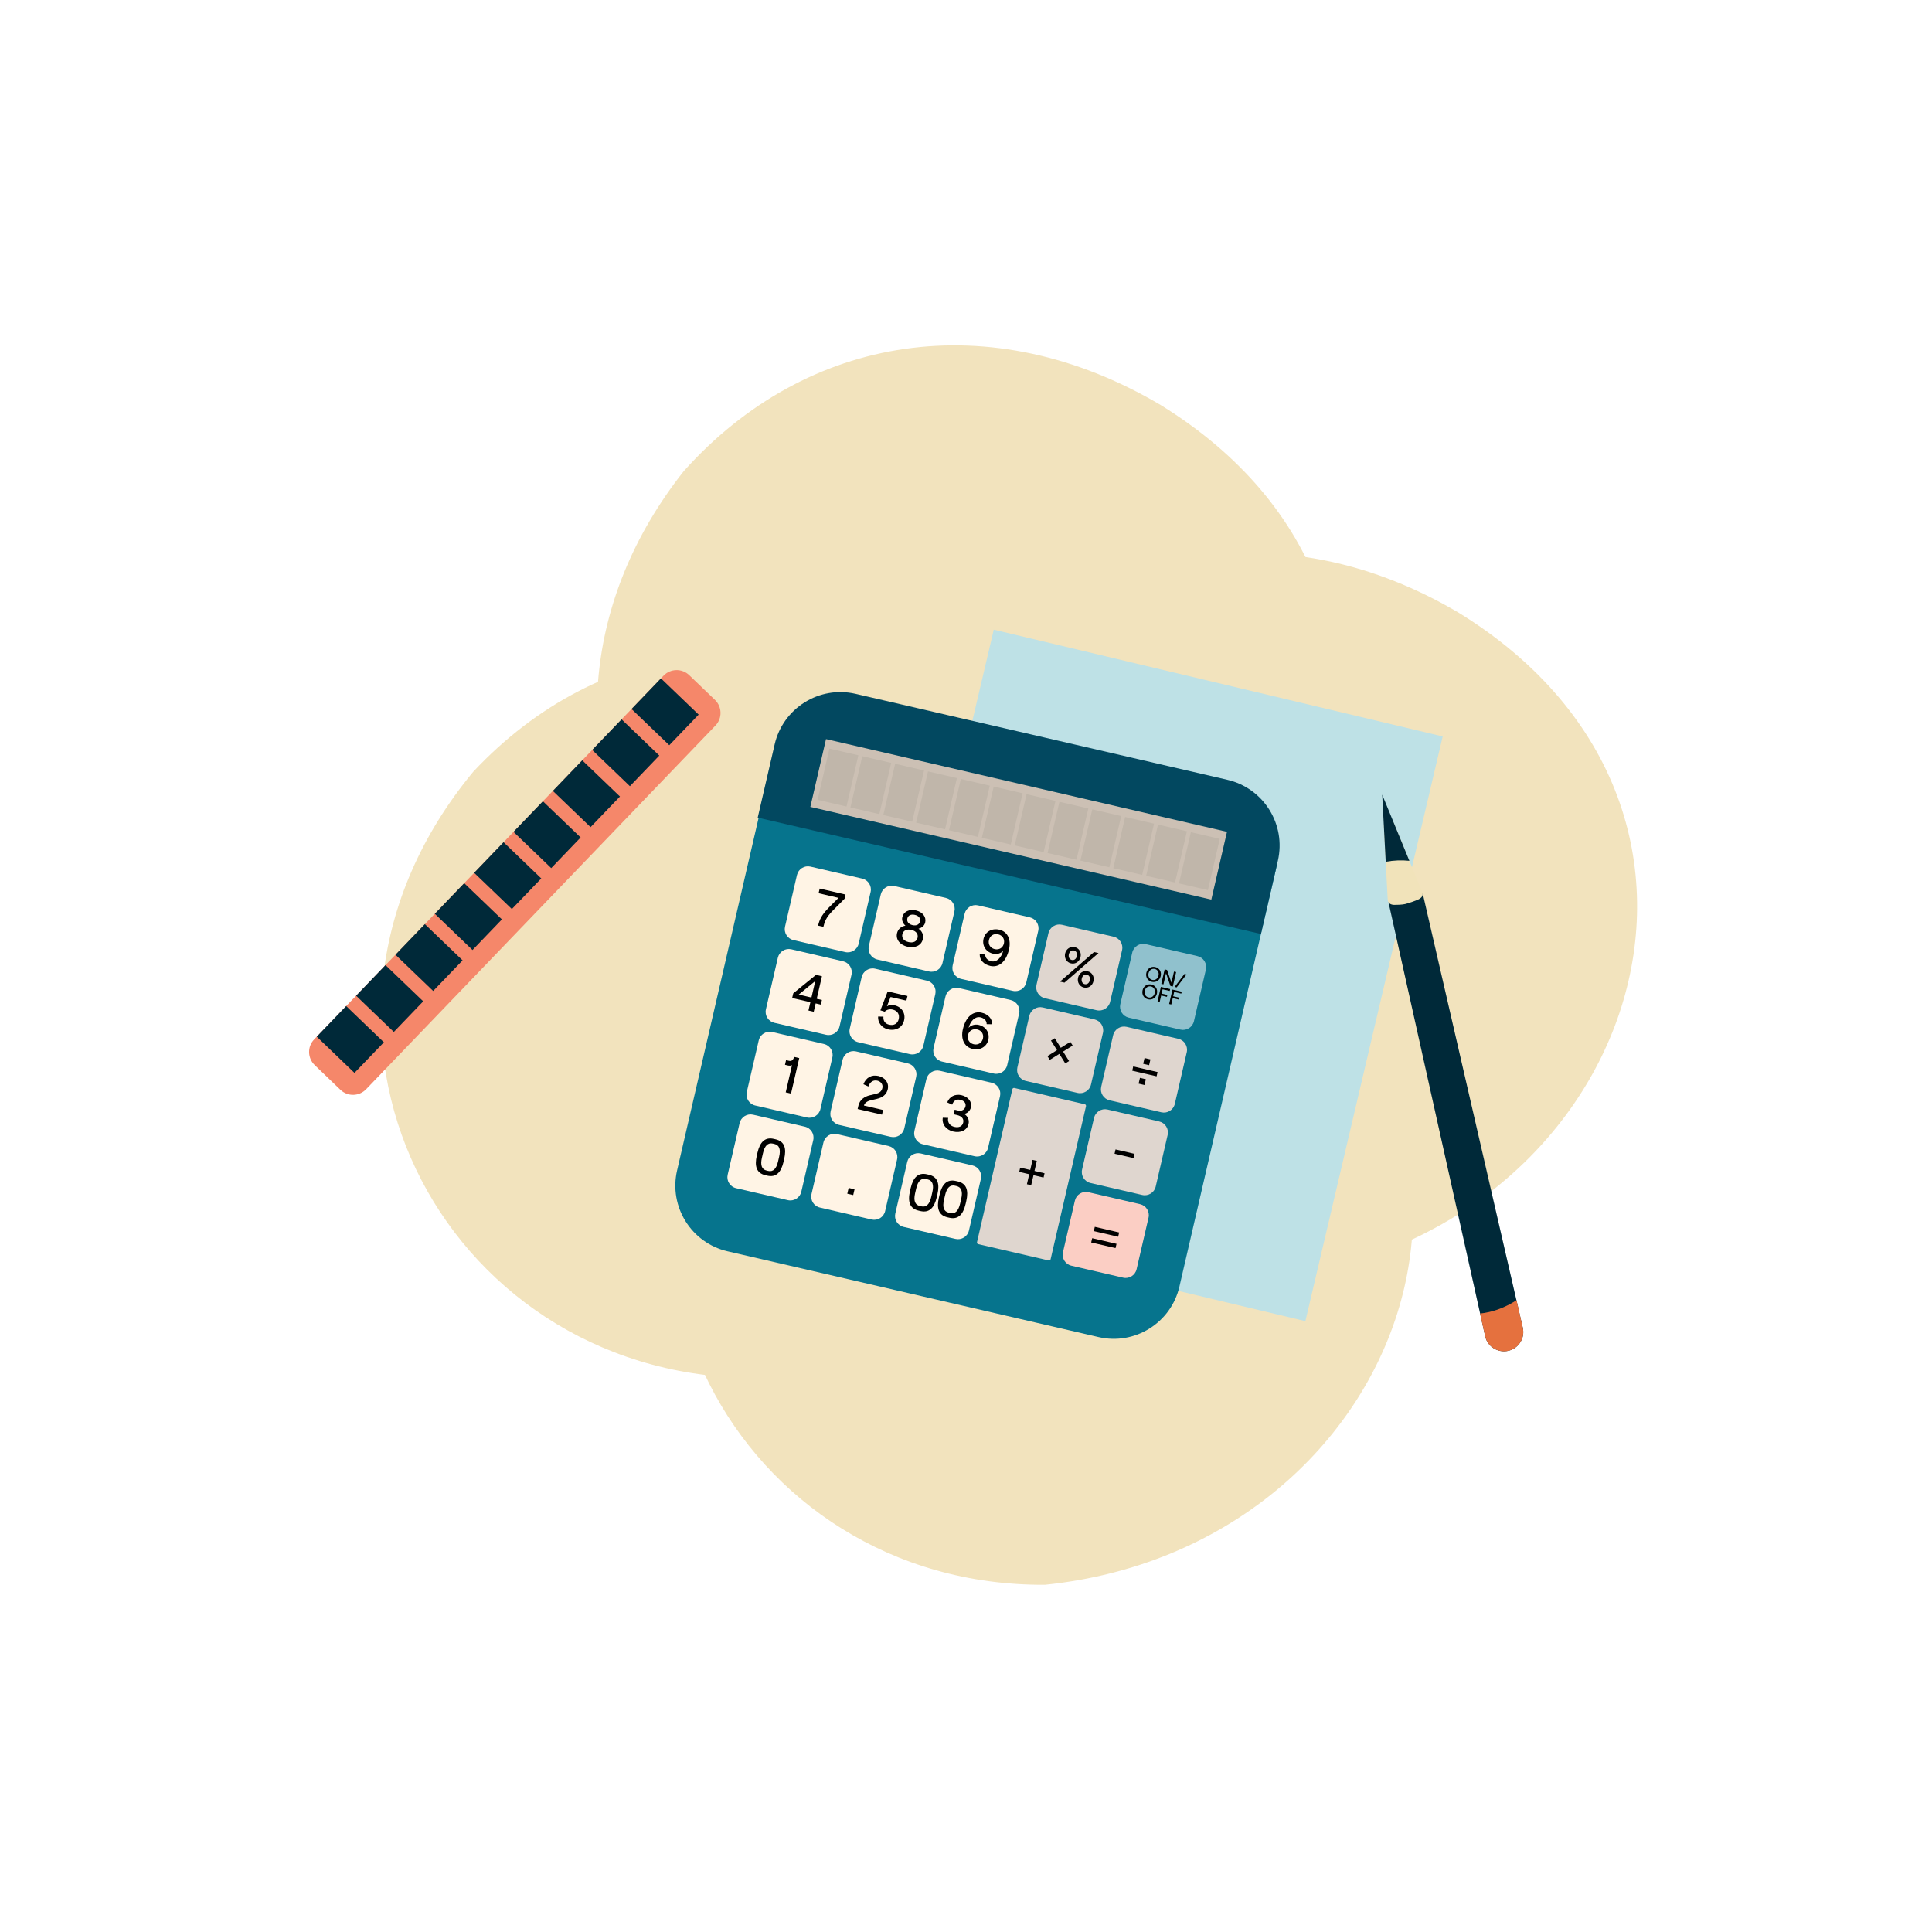 <svg width="254" height="254" viewBox="0 0 254 254" fill="none" xmlns="http://www.w3.org/2000/svg">
<path d="M89.895 61.941C62.838 96.19 87.276 140.991 127.646 140.749C175.086 135.853 195.403 79.623 152.577 53.24C130.334 40.084 106.085 43.839 89.895 61.941Z" fill="#F2E3BD"/>
<path d="M129.103 89.259C102.045 123.508 126.484 168.31 166.853 168.068C214.293 163.172 234.61 106.941 191.785 80.56C169.541 67.403 145.291 71.158 129.103 89.259Z" fill="#F2E3BD"/>
<path d="M99.638 129.542C72.581 163.792 97.019 208.592 137.388 208.351C184.829 203.455 205.146 147.223 162.32 120.842C140.076 107.685 115.828 111.441 99.638 129.542Z" fill="#F2E3BD"/>
<path d="M62.211 101.469C34.374 135.126 57.907 180.493 98.359 181.156C145.993 177.321 167.544 121.522 125.198 94.169C103.191 80.508 78.816 83.723 62.211 101.469Z" fill="#F2E3BD"/>
<g filter="url(#filter0_d_6899_46630)">
<path d="M185.671 92.821L126.649 78.783L108.598 155.652L167.619 169.69L185.671 92.821Z" fill="#BEE1E6"/>
</g>
<path d="M144.426 175.786L95.656 164.51C90.887 163.407 87.913 158.646 89.016 153.878L101.704 99.004C102.807 94.235 107.567 91.261 112.336 92.364L161.106 103.64C165.875 104.744 168.849 109.504 167.746 114.273L155.058 169.146C153.955 173.917 149.194 176.889 144.426 175.786Z" fill="#06748D"/>
<path d="M165.775 122.79L99.617 107.494L101.844 97.864C102.947 93.091 107.712 90.117 112.485 91.22L161.358 102.519C166.131 103.622 169.105 108.386 168.002 113.159L165.775 122.79Z" fill="#024860"/>
<path d="M161.313 109.36L108.596 97.17L106.535 106.083L159.252 118.273L161.313 109.36Z" fill="#CCC0B4"/>
<path d="M152.682 146.232L145.881 144.659C145.086 144.475 144.589 143.682 144.773 142.887L146.342 136.105C146.526 135.31 147.319 134.813 148.114 134.997L154.915 136.57C155.71 136.755 156.207 137.547 156.022 138.342L154.454 145.125C154.271 145.922 153.479 146.416 152.682 146.232Z" fill="#DFD6CF"/>
<path d="M111.117 125.17L104.316 123.597C103.521 123.413 103.024 122.62 103.208 121.825L104.777 115.043C104.961 114.248 105.754 113.751 106.549 113.935L113.35 115.508C114.145 115.693 114.642 116.485 114.457 117.28L112.889 124.063C112.706 124.857 111.912 125.354 111.117 125.17Z" fill="#FFF4E5"/>
<path d="M108.987 119.298L110.241 118.042L107.621 117.435L107.764 116.821L111.16 117.605L111.032 118.16L109.536 119.669C108.602 120.598 108.412 121.18 108.248 121.852L107.553 121.691C107.735 120.942 107.998 120.294 108.987 119.298Z" fill="black"/>
<path d="M122.136 127.718L115.335 126.145C114.54 125.961 114.044 125.168 114.228 124.373L115.797 117.591C115.981 116.796 116.774 116.299 117.568 116.483L124.37 118.056C125.164 118.24 125.661 119.033 125.477 119.828L123.908 126.611C123.726 127.405 122.931 127.902 122.136 127.718Z" fill="#FFF4E5"/>
<path d="M117.935 122.682C118.065 122.121 118.527 121.765 119.042 121.701C118.731 121.432 118.522 121.027 118.626 120.58C118.792 119.859 119.526 119.489 120.416 119.694C121.306 119.899 121.801 120.555 121.635 121.275C121.532 121.722 121.166 121.995 120.756 122.097C121.203 122.382 121.455 122.906 121.327 123.465C121.124 124.344 120.242 124.682 119.313 124.469C118.373 124.251 117.73 123.562 117.935 122.682ZM120.632 123.291C120.747 122.79 120.425 122.393 119.822 122.254C119.214 122.113 118.748 122.328 118.632 122.829C118.516 123.33 118.843 123.715 119.452 123.856C120.054 123.995 120.516 123.792 120.632 123.291ZM120.952 121.138C121.048 120.724 120.785 120.397 120.278 120.279C119.771 120.161 119.383 120.339 119.288 120.753C119.191 121.174 119.458 121.509 119.967 121.627C120.474 121.745 120.855 121.558 120.952 121.138Z" fill="black"/>
<path d="M133.156 130.266L126.355 128.693C125.56 128.509 125.063 127.716 125.247 126.921L126.816 120.139C127 119.344 127.793 118.847 128.588 119.031L135.389 120.604C136.184 120.788 136.681 121.581 136.497 122.376L134.928 129.159C134.746 129.953 133.953 130.45 133.156 130.266Z" fill="#FFF4E5"/>
<path d="M132.655 124.814C132.26 126.522 131.256 127.238 130.18 126.989C129.325 126.791 128.785 126.197 128.805 125.47L129.528 125.483C129.507 125.907 129.813 126.259 130.32 126.377C131.028 126.54 131.641 125.93 131.893 124.99C131.616 125.34 131.063 125.501 130.577 125.387C129.608 125.164 129.097 124.328 129.306 123.421C129.517 122.506 130.395 122.001 131.372 122.227C132.483 122.481 132.953 123.533 132.655 124.814ZM130.016 123.591C129.886 124.158 130.194 124.651 130.769 124.783C131.351 124.918 131.852 124.611 131.982 124.044C132.115 123.471 131.8 122.97 131.221 122.835C130.643 122.703 130.149 123.018 130.016 123.591Z" fill="black"/>
<path d="M144.176 132.814L137.375 131.241C136.58 131.057 136.084 130.264 136.268 129.469L137.837 122.686C138.021 121.892 138.814 121.395 139.608 121.579L146.41 123.152C147.205 123.336 147.701 124.129 147.517 124.924L145.948 131.706C145.764 132.501 144.971 132.998 144.176 132.814Z" fill="#DFD6CF"/>
<path d="M140.031 125.352C140.168 124.758 140.706 124.384 141.294 124.52C141.888 124.657 142.194 125.228 142.057 125.82C141.921 126.414 141.395 126.791 140.801 126.654C140.211 126.517 139.892 125.946 140.031 125.352ZM143.835 125.164L144.423 125.3L139.948 129.185L139.36 129.049L143.835 125.164ZM141.575 125.708C141.656 125.354 141.517 125.042 141.19 124.965C140.869 124.891 140.6 125.11 140.519 125.464C140.439 125.818 140.584 126.132 140.904 126.207C141.231 126.284 141.492 126.062 141.575 125.708ZM141.732 128.527C141.869 127.933 142.401 127.556 142.995 127.695C143.583 127.832 143.895 128.403 143.757 128.995C143.62 129.589 143.088 129.966 142.5 129.829C141.908 129.692 141.596 129.121 141.732 128.527ZM143.276 128.885C143.357 128.531 143.212 128.217 142.891 128.142C142.571 128.068 142.301 128.287 142.221 128.641C142.14 128.995 142.285 129.31 142.606 129.384C142.927 129.457 143.196 129.239 143.276 128.885Z" fill="black"/>
<path d="M108.604 136.041L101.803 134.468C101.008 134.283 100.511 133.491 100.696 132.696L102.264 125.913C102.449 125.118 103.241 124.622 104.036 124.806L110.837 126.379C111.632 126.563 112.129 127.356 111.945 128.151L110.376 134.933C110.192 135.73 109.399 136.225 108.604 136.041Z" fill="#FFF4E5"/>
<path d="M106.541 131.76L104.146 131.206L104.289 130.593L107.28 128.165L108.062 128.345L107.377 131.307L108.058 131.464L107.915 132.077L107.234 131.92L106.982 133.014L106.286 132.853L106.541 131.76ZM106.681 131.145L107.182 128.978L105.003 130.758L106.681 131.145Z" fill="black"/>
<path d="M119.623 138.588L112.822 137.015C112.027 136.831 111.53 136.038 111.715 135.244L113.284 128.461C113.468 127.666 114.26 127.169 115.055 127.354L121.856 128.927C122.651 129.111 123.148 129.904 122.964 130.698L121.395 137.481C121.213 138.278 120.418 138.772 119.623 138.588Z" fill="#FFF4E5"/>
<path d="M115.443 133.642L116.144 133.656C116.095 134.242 116.385 134.598 116.9 134.716C117.529 134.861 118.016 134.581 118.156 133.973C118.297 133.366 117.989 132.874 117.366 132.729C116.952 132.634 116.56 132.739 116.316 133.006L115.745 132.826L116.705 130.343L119.305 130.943L119.162 131.555L117.084 131.075L116.606 132.292C116.846 132.137 117.212 132.075 117.608 132.166C118.564 132.387 119.077 133.209 118.864 134.136C118.645 135.084 117.773 135.565 116.757 135.329C115.906 135.134 115.389 134.424 115.443 133.642Z" fill="black"/>
<path d="M130.643 141.136L123.842 139.563C123.047 139.379 122.55 138.586 122.734 137.791L124.303 131.009C124.487 130.214 125.28 129.717 126.075 129.901L132.876 131.474C133.671 131.659 134.168 132.451 133.983 133.246L132.414 140.029C132.232 140.826 131.438 141.32 130.643 141.136Z" fill="#FFF4E5"/>
<path d="M126.588 135.312C126.984 133.604 127.987 132.888 129.055 133.135C129.918 133.333 130.45 133.927 130.436 134.656L129.714 134.643C129.734 134.219 129.422 133.867 128.913 133.749C128.211 133.588 127.592 134.196 127.34 135.136C127.625 134.788 128.176 134.627 128.658 134.739C129.635 134.964 130.144 135.798 129.935 136.707C129.724 137.622 128.84 138.127 127.869 137.901C126.76 137.643 126.29 136.593 126.588 135.312ZM129.227 136.533C129.358 135.966 129.049 135.473 128.468 135.339C127.892 135.206 127.391 135.513 127.261 136.08C127.128 136.653 127.441 137.154 128.016 137.289C128.6 137.421 129.095 137.109 129.227 136.533Z" fill="black"/>
<path d="M141.662 143.684L134.861 142.111C134.066 141.927 133.57 141.134 133.754 140.339L135.323 133.557C135.507 132.762 136.3 132.265 137.094 132.449L143.896 134.022C144.69 134.207 145.187 134.999 145.003 135.794L143.434 142.577C143.252 143.374 142.457 143.868 141.662 143.684Z" fill="#DFD6CF"/>
<path d="M139.764 138.247L140.546 139.495L140.052 139.81L139.271 138.553L138.013 139.338L137.705 138.845L138.963 138.061L138.17 136.802L138.671 136.496L139.458 137.752L140.716 136.968L141.024 137.46L139.764 138.247Z" fill="black"/>
<path d="M148.985 140.203L152.187 140.944L152.056 141.505L148.854 140.764L148.985 140.203ZM151.247 139.278L151.071 140.037L150.295 139.857L150.471 139.098L151.247 139.278ZM150.645 141.886L150.469 142.645L149.693 142.465L149.869 141.705L150.645 141.886Z" fill="black"/>
<path d="M106.09 146.913L99.288 145.34C98.493 145.156 97.997 144.363 98.181 143.568L99.75 136.785C99.934 135.991 100.727 135.494 101.522 135.678L108.323 137.251C109.118 137.435 109.614 138.228 109.43 139.023L107.861 145.806C107.679 146.6 106.886 147.097 106.09 146.913Z" fill="#FFF4E5"/>
<path d="M103.995 143.775L103.299 143.614L104.129 140.025C104.032 140.114 103.802 140.124 103.616 140.083L103.202 139.988L103.345 139.375L103.705 139.458C104.032 139.534 104.243 139.441 104.407 138.953L105.075 139.108L103.995 143.775Z" fill="black"/>
<path d="M117.111 149.461L110.309 147.888C109.514 147.704 109.018 146.911 109.202 146.116L110.771 139.334C110.955 138.539 111.748 138.042 112.543 138.226L119.344 139.799C120.139 139.983 120.635 140.776 120.451 141.571L118.882 148.354C118.698 149.148 117.905 149.643 117.111 149.461Z" fill="#FFF4E5"/>
<path d="M115.49 141.459C116.386 141.666 116.904 142.376 116.711 143.21C116.56 143.864 116.082 144.287 115.265 144.471L114.493 144.645C114.12 144.734 113.673 144.961 113.584 145.348L116.097 145.93L115.954 146.543L112.752 145.802L112.858 145.348C113.038 144.539 113.719 144.15 114.331 144.003L115.151 143.806C115.658 143.684 115.91 143.44 116.004 143.041C116.111 142.573 115.815 142.182 115.347 142.074C114.813 141.95 114.373 142.235 114.164 142.84L113.514 142.542C113.843 141.675 114.582 141.248 115.49 141.459Z" fill="black"/>
<path d="M128.13 152.009L121.329 150.436C120.534 150.252 120.037 149.459 120.221 148.664L121.79 141.881C121.975 141.087 122.767 140.59 123.562 140.774L130.363 142.347C131.158 142.531 131.655 143.324 131.471 144.119L129.902 150.902C129.718 151.696 128.925 152.191 128.13 152.009Z" fill="#FFF4E5"/>
<path d="M123.947 146.948L124.655 146.965C124.535 147.577 124.903 148.02 125.473 148.151C126.075 148.289 126.516 148.082 126.63 147.59C126.746 147.089 126.433 146.737 125.831 146.596L125.369 146.489L125.506 145.895L125.961 146C126.462 146.116 126.835 145.878 126.932 145.458C127.029 145.038 126.76 144.709 126.265 144.595C125.764 144.479 125.375 144.669 125.181 145.23L124.531 144.932C124.827 144.144 125.591 143.792 126.406 143.982C127.282 144.185 127.816 144.864 127.65 145.576C127.544 146.035 127.17 146.371 126.764 146.453C127.209 146.725 127.462 147.213 127.335 147.76C127.133 148.639 126.251 148.977 125.328 148.763C124.407 148.55 123.8 147.822 123.947 146.948Z" fill="black"/>
<path d="M103.576 157.783L96.775 156.21C95.98 156.026 95.484 155.233 95.668 154.439L97.237 147.656C97.421 146.861 98.214 146.365 99.008 146.549L105.81 148.122C106.604 148.306 107.101 149.099 106.917 149.893L105.348 156.676C105.166 157.471 104.371 157.968 103.576 157.783Z" fill="#FFF4E5"/>
<path d="M99.499 151.918L99.582 151.558C99.911 150.129 100.581 149.463 101.73 149.728L101.97 149.784C103.127 150.051 103.425 150.949 103.098 152.371L103.015 152.731C102.686 154.151 102.024 154.828 100.867 154.561L100.627 154.505C99.476 154.24 99.168 153.346 99.499 151.918ZM100.989 153.942C101.637 154.091 102.063 153.677 102.289 152.704L102.434 152.077C102.659 151.104 102.457 150.543 101.809 150.394L101.614 150.349C100.966 150.2 100.54 150.614 100.314 151.587L100.169 152.214C99.944 153.189 100.147 153.747 100.794 153.896L100.989 153.942Z" fill="black"/>
<path d="M114.596 160.331L107.795 158.758C107 158.574 106.504 157.781 106.688 156.987L108.257 150.204C108.441 149.409 109.234 148.912 110.028 149.097L116.83 150.67C117.624 150.854 118.121 151.647 117.937 152.441L116.368 159.224C116.186 160.019 115.391 160.515 114.596 160.331Z" fill="#FFF4E5"/>
<path d="M112.346 156.357L112.17 157.117L111.394 156.937L111.57 156.177L112.346 156.357Z" fill="black"/>
<path d="M125.615 162.879L118.814 161.306C118.019 161.122 117.523 160.329 117.707 159.534L119.276 152.752C119.46 151.957 120.253 151.46 121.047 151.644L127.849 153.217C128.643 153.402 129.14 154.194 128.956 154.989L127.387 161.772C127.205 162.567 126.412 163.063 125.615 162.879Z" fill="#FFF4E5"/>
<path d="M119.639 156.575L119.722 156.215C120.051 154.786 120.722 154.12 121.871 154.385L122.111 154.441C123.268 154.708 123.566 155.606 123.239 157.028L123.156 157.388C122.827 158.808 122.165 159.485 121.008 159.218L120.767 159.162C119.617 158.895 119.308 158.003 119.639 156.575ZM121.13 158.599C121.778 158.748 122.204 158.334 122.429 157.361L122.574 156.734C122.8 155.761 122.597 155.2 121.949 155.051L121.755 155.006C121.107 154.857 120.681 155.271 120.455 156.244L120.31 156.871C120.084 157.846 120.287 158.404 120.935 158.553L121.13 158.599Z" fill="black"/>
<path d="M123.436 157.452L123.519 157.092C123.848 155.664 124.517 154.998 125.668 155.263L125.908 155.318C127.065 155.585 127.363 156.484 127.036 157.906L126.953 158.266C126.624 159.686 125.962 160.362 124.805 160.095L124.564 160.04C123.414 159.775 123.107 158.88 123.436 157.452ZM124.927 159.477C125.574 159.626 126.001 159.212 126.226 158.239L126.371 157.612C126.597 156.639 126.394 156.078 125.746 155.929L125.552 155.883C124.904 155.734 124.478 156.148 124.252 157.121L124.107 157.748C123.881 158.723 124.084 159.282 124.732 159.431L124.927 159.477Z" fill="black"/>
<path d="M142.615 145.177L133.352 143.034C133.237 143.007 133.123 143.08 133.096 143.196L130.958 152.441L128.445 163.312C128.418 163.428 128.491 163.542 128.607 163.568L137.869 165.711C137.985 165.738 138.098 165.665 138.125 165.549L142.776 145.433C142.801 145.319 142.731 145.203 142.615 145.177Z" fill="#DFD6CF"/>
<path d="M137.196 154.811L135.873 154.505L135.569 155.819L135.008 155.689L135.312 154.375L133.996 154.07L134.126 153.509L135.443 153.814L135.749 152.493L136.31 152.624L136.004 153.944L137.326 154.25L137.196 154.811Z" fill="black"/>
<path d="M155.196 135.362L148.395 133.789C147.6 133.604 147.104 132.812 147.288 132.017L148.857 125.234C149.041 124.439 149.834 123.943 150.628 124.127L157.43 125.7C158.225 125.884 158.721 126.677 158.537 127.472L156.968 134.254C156.784 135.049 155.991 135.546 155.196 135.362Z" fill="#90C1CD"/>
<path d="M150.71 127.89C150.838 127.331 151.337 127.012 151.879 127.138C152.419 127.263 152.726 127.768 152.597 128.326C152.469 128.885 151.972 129.204 151.432 129.08C150.888 128.951 150.581 128.446 150.71 127.89ZM152.308 128.258C152.403 127.844 152.198 127.474 151.821 127.387C151.445 127.3 151.095 127.542 150.997 127.956C150.902 128.37 151.109 128.742 151.488 128.829C151.865 128.916 152.212 128.674 152.308 128.258Z" fill="black"/>
<path d="M153.116 127.447L153.431 127.519L154.008 129.192L154.345 127.73L154.627 127.797L154.188 129.695L153.876 129.622L153.296 127.952L152.959 129.411L152.677 129.345L153.116 127.447Z" fill="black"/>
<path d="M155.718 128.047L155.987 128.109L154.694 129.811L154.429 129.748L155.718 128.047Z" fill="black"/>
<path d="M150.213 130.189C150.341 129.63 150.84 129.312 151.382 129.438C151.923 129.562 152.229 130.067 152.101 130.626C151.972 131.185 151.476 131.504 150.935 131.379C150.389 131.253 150.083 130.748 150.213 130.189ZM151.811 130.56C151.906 130.146 151.701 129.775 151.324 129.688C150.948 129.601 150.598 129.844 150.501 130.258C150.405 130.671 150.612 131.044 150.991 131.131C151.368 131.216 151.716 130.974 151.811 130.56Z" fill="black"/>
<path d="M152.62 129.748L153.839 130.03L153.781 130.278L152.845 130.061L152.715 130.628L153.473 130.804L153.415 131.054L152.657 130.879L152.465 131.711L152.183 131.644L152.62 129.748Z" fill="black"/>
<path d="M154.142 130.098L155.361 130.38L155.303 130.628L154.367 130.411L154.237 130.978L154.995 131.154L154.937 131.404L154.179 131.228L153.987 132.06L153.705 131.994L154.142 130.098Z" fill="black"/>
<path d="M150.169 157.102L143.368 155.529C142.573 155.345 142.076 154.552 142.261 153.758L143.829 146.975C144.014 146.18 144.806 145.684 145.601 145.868L152.402 147.441C153.197 147.625 153.694 148.418 153.51 149.212L151.941 155.995C151.759 156.792 150.964 157.287 150.169 157.102Z" fill="#DFD6CF"/>
<path d="M146.661 151.117L149.155 151.694L149.024 152.255L146.53 151.678L146.661 151.117Z" fill="black"/>
<path d="M147.656 167.975L140.855 166.402C140.06 166.218 139.564 165.425 139.748 164.63L141.317 157.848C141.501 157.053 142.294 156.556 143.088 156.74L149.89 158.313C150.684 158.497 151.181 159.29 150.997 160.085L149.428 166.868C149.244 167.662 148.451 168.159 147.656 167.975Z" fill="#FBCEC4"/>
<path d="M143.934 161.292L147.135 162.033L147.005 162.594L143.803 161.853L143.934 161.292ZM143.588 162.786L146.79 163.527L146.659 164.088L143.458 163.347L143.588 162.786Z" fill="black"/>
<path d="M112.847 99.297L109.046 98.418L107.488 105.156L111.29 106.035L112.847 99.297Z" fill="#C0B6AA"/>
<path d="M117.165 100.297L113.364 99.418L111.806 106.155L115.607 107.034L117.165 100.297Z" fill="#C0B6AA"/>
<path d="M121.485 101.295L117.684 100.416L116.126 107.153L119.927 108.032L121.485 101.295Z" fill="#C0B6AA"/>
<path d="M125.805 102.294L122.004 101.415L120.446 108.153L124.247 109.032L125.805 102.294Z" fill="#C0B6AA"/>
<path d="M130.124 103.292L126.323 102.413L124.765 109.151L128.566 110.03L130.124 103.292Z" fill="#C0B6AA"/>
<path d="M134.444 104.292L130.642 103.413L129.084 110.151L132.886 111.03L134.444 104.292Z" fill="#C0B6AA"/>
<path d="M138.764 105.29L134.962 104.411L133.404 111.149L137.206 112.028L138.764 105.29Z" fill="#C0B6AA"/>
<path d="M143.083 106.29L139.282 105.411L137.724 112.148L141.525 113.028L143.083 106.29Z" fill="#C0B6AA"/>
<path d="M147.402 107.288L143.601 106.409L142.043 113.146L145.845 114.025L147.402 107.288Z" fill="#C0B6AA"/>
<path d="M151.722 108.288L147.921 107.409L146.363 114.146L150.164 115.025L151.722 108.288Z" fill="#C0B6AA"/>
<path d="M156.042 109.286L152.241 108.407L150.683 115.144L154.484 116.023L156.042 109.286Z" fill="#C0B6AA"/>
<path d="M160.361 110.286L156.56 109.407L155.002 116.144L158.803 117.023L160.361 110.286Z" fill="#C0B6AA"/>
<path d="M184.067 118.337C183.85 118.387 183.63 118.428 183.413 118.463C182.825 118.559 182.448 118.207 182.581 118.786L195.26 175.699C195.566 177.046 196.928 177.899 198.288 177.59C199.648 177.282 200.509 175.926 200.205 174.579L187.114 117.762C186.969 117.122 186.64 117.414 186.039 117.679C185.398 117.963 184.735 118.184 184.067 118.337Z" fill="#002939"/>
<path d="M195.761 172.493C195.366 172.582 194.973 172.646 194.58 172.691L195.261 175.701C195.567 177.048 196.929 177.901 198.289 177.593C199.648 177.284 200.509 175.928 200.205 174.581L199.379 170.936C198.26 171.663 197.024 172.205 195.761 172.493Z" fill="#E5713E"/>
<path d="M181.933 108.558L182.445 118.321C182.467 118.751 182.863 118.96 183.293 118.964C183.703 118.969 184.334 118.946 184.734 118.855C185.133 118.764 186.125 118.42 186.493 118.24C186.95 118.016 187.147 117.696 186.984 117.296L183.27 108.26C182.974 107.531 181.892 107.773 181.933 108.558Z" fill="#F1E3BA"/>
<path d="M185.293 113.173L181.718 104.474L182.18 113.299C183.231 113.103 184.272 113.068 185.293 113.173Z" fill="#002939"/>
<path d="M41.302 136.648L87.237 88.832C88.15 87.882 89.66 87.851 90.61 88.764L93.994 92.014C94.944 92.927 94.975 94.437 94.062 95.387L48.129 143.206C47.216 144.155 45.706 144.187 44.756 143.274L41.372 140.024C40.421 139.108 40.39 137.598 41.302 136.648Z" fill="#F5876A"/>
<path fill-rule="evenodd" clip-rule="evenodd" d="M86.893 89.188L91.852 93.949L87.987 97.974L83.028 93.213L86.893 89.188Z" fill="#002939"/>
<path fill-rule="evenodd" clip-rule="evenodd" d="M81.72 94.572L86.678 99.335L82.812 103.36L77.854 98.596L81.72 94.572Z" fill="#002939"/>
<path fill-rule="evenodd" clip-rule="evenodd" d="M76.548 99.958L81.506 104.719L77.64 108.744L72.683 103.983L76.548 99.958Z" fill="#002939"/>
<path fill-rule="evenodd" clip-rule="evenodd" d="M71.375 105.342L76.334 110.105L72.468 114.13L67.509 109.366L71.375 105.342Z" fill="#002939"/>
<path fill-rule="evenodd" clip-rule="evenodd" d="M66.202 110.725L71.16 115.489L67.294 119.513L62.336 114.75L66.202 110.725Z" fill="#002939"/>
<path fill-rule="evenodd" clip-rule="evenodd" d="M61.03 116.112L65.987 120.875L62.12 124.899L57.164 120.136L61.03 116.112Z" fill="#002939"/>
<path fill-rule="evenodd" clip-rule="evenodd" d="M55.857 121.496L60.816 126.259L56.95 130.283L51.991 125.52L55.857 121.496Z" fill="#002939"/>
<path fill-rule="evenodd" clip-rule="evenodd" d="M50.683 126.881L55.642 131.645L51.776 135.669L46.817 130.906L50.683 126.881Z" fill="#002939"/>
<path fill-rule="evenodd" clip-rule="evenodd" d="M45.512 132.266L50.469 137.029L46.602 141.053L41.645 136.29L45.512 132.266Z" fill="#002939"/>
<defs>
<filter id="filter0_d_6899_46630" x="108.598" y="78.783" width="81.073" height="94.907" filterUnits="userSpaceOnUse" color-interpolation-filters="sRGB">
<feFlood flood-opacity="0" result="BackgroundImageFix"/>
<feColorMatrix in="SourceAlpha" type="matrix" values="0 0 0 0 0 0 0 0 0 0 0 0 0 0 0 0 0 0 127 0" result="hardAlpha"/>
<feOffset dx="4" dy="4"/>
<feColorMatrix type="matrix" values="0 0 0 0 0 0 0 0 0 0 0 0 0 0 0 0 0 0 0.1 0"/>
<feBlend mode="normal" in2="BackgroundImageFix" result="effect1_dropShadow_6899_46630"/>
<feBlend mode="normal" in="SourceGraphic" in2="effect1_dropShadow_6899_46630" result="shape"/>
</filter>
</defs>
</svg>
